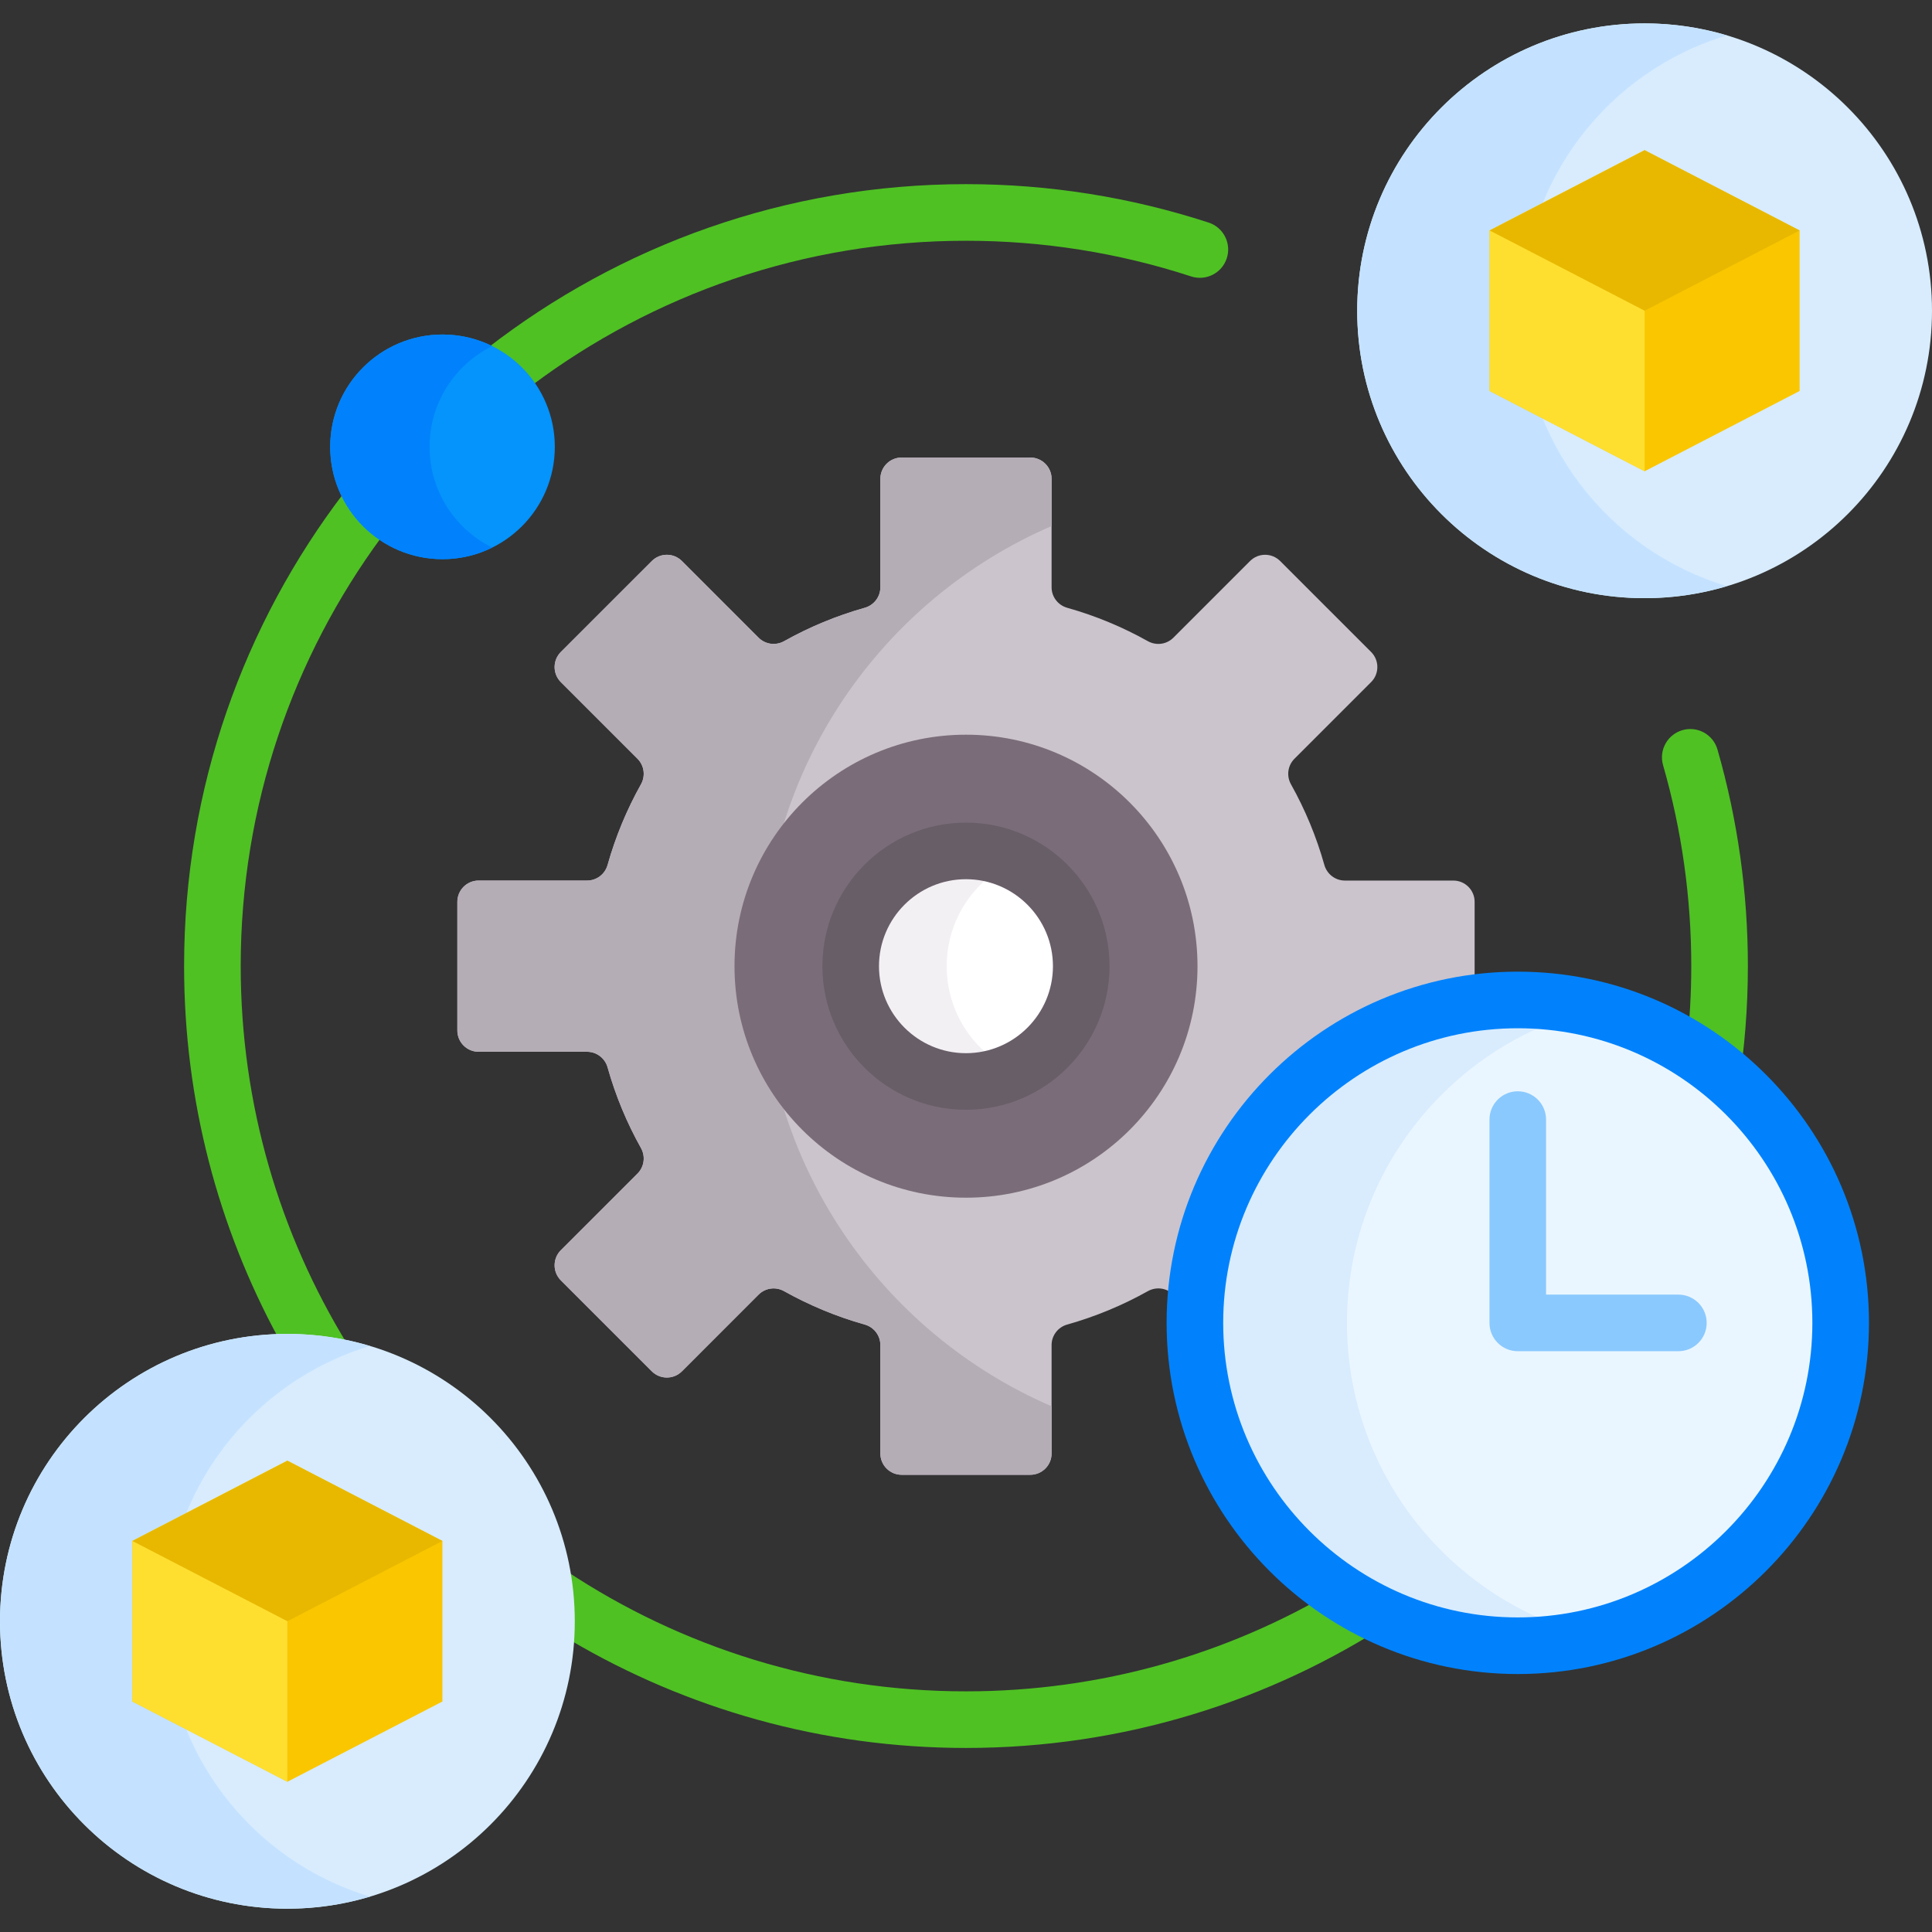 <svg xmlns="http://www.w3.org/2000/svg" width="80" height="80" viewBox="0 0 80 80" fill="none"><rect x="0" y="0" width="80" height="80" fill="#333333" stroke="none"/><g clip-path="url(#clip0_2538_957)"><path d="M22.025 15.956C27.04 12.197 33.264 9.969 39.999 9.969C43.181 9.969 46.317 10.466 49.321 11.446C49.936 11.646 50.598 11.31 50.798 10.695C50.999 10.08 50.663 9.418 50.048 9.217C46.809 8.161 43.428 7.625 39.999 7.625C32.542 7.625 25.667 10.161 20.188 14.412C20.93 14.753 21.565 15.289 22.025 15.956Z" fill="#4FC123"></path><path d="M55.323 65.822C50.834 68.496 45.593 70.035 39.999 70.035C33.89 70.035 28.202 68.2 23.455 65.055C23.577 65.731 23.644 66.426 23.644 67.137C23.644 67.399 23.632 67.659 23.615 67.917C28.424 70.751 34.025 72.379 39.999 72.379C46.521 72.379 52.597 70.439 57.684 67.109C56.851 66.759 56.061 66.326 55.323 65.822Z" fill="#4FC123"></path><path d="M11.9 55.391C12.751 55.391 13.58 55.484 14.38 55.657C11.582 51.095 9.967 45.733 9.967 40.001C9.967 33.354 12.139 27.205 15.809 22.224C15.138 21.77 14.597 21.139 14.25 20.398C10.095 25.843 7.623 32.638 7.623 40.001C7.623 45.572 9.038 50.818 11.526 55.401C11.65 55.397 11.774 55.391 11.9 55.391Z" fill="#4FC123"></path><path d="M70.032 40.002C70.032 41.147 69.966 42.275 69.84 43.387C70.611 43.862 71.328 44.413 71.985 45.03C72.242 43.391 72.376 41.712 72.376 40.002C72.376 36.957 71.952 33.941 71.117 31.036C70.938 30.414 70.289 30.054 69.666 30.234C69.044 30.413 68.685 31.062 68.864 31.684C69.639 34.378 70.032 37.176 70.032 40.002Z" fill="#4FC123"></path><path d="M68.1 24.769C74.672 24.769 80 19.441 80 12.869C80 6.297 74.672 0.969 68.1 0.969C61.527 0.969 56.199 6.297 56.199 12.869C56.199 19.441 61.527 24.769 68.1 24.769Z" fill="#D8ECFE"></path><path d="M63.018 12.869C63.018 7.482 66.599 2.933 71.509 1.467C70.429 1.144 69.285 0.969 68.1 0.969C61.527 0.969 56.199 6.297 56.199 12.869C56.199 19.441 61.527 24.769 68.1 24.769C69.285 24.769 70.429 24.594 71.509 24.271C66.599 22.805 63.018 18.256 63.018 12.869Z" fill="#C4E2FF"></path><path d="M61.682 9.543V16.19L68.1 19.514L74.518 16.19V9.543L68.1 6.219L61.682 9.543Z" fill="#FAC600"></path><path d="M61.682 9.543V16.19L68.1 19.514V6.219L61.682 9.543Z" fill="#FEDF30"></path><path d="M61.682 9.543L68.1 12.866L74.518 9.543L68.1 6.219L61.682 9.543Z" fill="#E8B800"></path><path d="M11.9 79.035C18.473 79.035 23.801 73.707 23.801 67.135C23.801 60.562 18.473 55.234 11.9 55.234C5.328 55.234 0 60.562 0 67.135C0 73.707 5.328 79.035 11.9 79.035Z" fill="#D8ECFE"></path><path d="M6.841 67.135C6.841 61.752 10.416 57.206 15.321 55.736C14.237 55.411 13.09 55.234 11.9 55.234C5.328 55.234 0 60.562 0 67.135C0 73.707 5.328 79.035 11.9 79.035C13.09 79.035 14.237 78.858 15.321 78.534C10.416 77.064 6.841 72.518 6.841 67.135Z" fill="#C4E2FF"></path><path d="M5.482 63.808V70.456L11.9 73.779L18.319 70.456V63.808L11.9 60.484L5.482 63.808Z" fill="#FAC600"></path><path d="M5.482 63.808V70.456L11.9 73.779V60.484L5.482 63.808Z" fill="#FEDF30"></path><path d="M5.482 63.808L11.9 67.132L18.319 63.808L11.9 60.484L5.482 63.808Z" fill="#E8B800"></path><path d="M61.061 41.534V37.343C61.061 36.857 60.666 36.462 60.179 36.462H55.688C55.292 36.462 54.947 36.197 54.839 35.816C54.508 34.64 54.042 33.521 53.457 32.477C53.263 32.131 53.32 31.699 53.6 31.419L56.775 28.244C57.119 27.9 57.119 27.342 56.775 26.997L53.008 23.231C52.664 22.886 52.106 22.886 51.762 23.231L48.587 26.406C48.306 26.686 47.875 26.743 47.529 26.549C46.485 25.964 45.366 25.498 44.19 25.167C43.809 25.059 43.544 24.714 43.544 24.318V19.827C43.544 19.34 43.149 18.945 42.662 18.945H37.336C36.849 18.945 36.454 19.34 36.454 19.827V24.318C36.454 24.714 36.189 25.059 35.808 25.167C34.632 25.498 33.513 25.964 32.469 26.549C32.123 26.743 31.692 26.686 31.411 26.406L28.237 23.231C27.892 22.886 27.334 22.886 26.99 23.231L23.223 26.997C22.879 27.342 22.879 27.9 23.223 28.244L26.398 31.419C26.678 31.699 26.735 32.131 26.541 32.477C25.956 33.521 25.49 34.64 25.159 35.816C25.052 36.197 24.706 36.462 24.31 36.462H19.819C19.332 36.462 18.938 36.856 18.938 37.343V42.67C18.938 43.157 19.332 43.552 19.819 43.552H24.31C24.706 43.552 25.052 43.817 25.159 44.198C25.49 45.374 25.956 46.493 26.541 47.537C26.735 47.883 26.678 48.314 26.398 48.595L23.223 51.769C22.879 52.114 22.879 52.672 23.223 53.016L26.99 56.783C27.334 57.127 27.892 57.127 28.237 56.783L31.411 53.608C31.692 53.327 32.123 53.271 32.469 53.465C33.513 54.049 34.632 54.516 35.808 54.847C36.189 54.954 36.454 55.3 36.454 55.696V60.186C36.454 60.673 36.849 61.068 37.336 61.068H42.662C43.149 61.068 43.544 60.673 43.544 60.186V55.696C43.544 55.3 43.809 54.954 44.19 54.847C45.366 54.516 46.485 54.049 47.529 53.465C47.875 53.271 48.306 53.327 48.587 53.608L49.484 54.505C49.619 47.863 54.62 42.398 61.061 41.534Z" fill="#CBC4CC"></path><path d="M31.562 40.007C31.562 31.841 36.495 24.827 43.544 21.783V19.827C43.544 19.34 43.149 18.945 42.662 18.945H37.336C36.849 18.945 36.454 19.34 36.454 19.827V24.318C36.454 24.714 36.189 25.059 35.808 25.167C34.632 25.498 33.513 25.964 32.469 26.549C32.123 26.743 31.692 26.686 31.411 26.406L28.237 23.231C27.892 22.886 27.334 22.886 26.99 23.231L23.223 26.997C22.879 27.342 22.879 27.9 23.223 28.244L26.398 31.419C26.678 31.699 26.735 32.131 26.541 32.477C25.956 33.521 25.49 34.64 25.159 35.816C25.052 36.197 24.706 36.462 24.31 36.462H19.819C19.332 36.462 18.938 36.856 18.938 37.343V42.67C18.938 43.157 19.332 43.552 19.819 43.552H24.31C24.706 43.552 25.052 43.817 25.159 44.198C25.49 45.374 25.956 46.493 26.541 47.537C26.735 47.883 26.678 48.314 26.398 48.595L23.223 51.769C22.879 52.114 22.879 52.672 23.223 53.016L26.99 56.783C27.334 57.127 27.892 57.127 28.237 56.783L31.411 53.608C31.692 53.327 32.123 53.271 32.469 53.465C33.513 54.049 34.632 54.516 35.808 54.847C36.189 54.954 36.454 55.3 36.454 55.696V60.186C36.454 60.673 36.849 61.068 37.336 61.068H42.662C43.149 61.068 43.544 60.673 43.544 60.186V58.231C36.495 55.187 31.562 48.173 31.562 40.007Z" fill="#B5ADB6"></path><path d="M62.846 68.154C70.23 68.154 76.216 62.168 76.216 54.784C76.216 47.4 70.23 41.414 62.846 41.414C55.462 41.414 49.477 47.4 49.477 54.784C49.477 62.168 55.462 68.154 62.846 68.154Z" fill="#EAF6FF"></path><path d="M40 49.594C45.294 49.594 49.586 45.302 49.586 40.008C49.586 34.714 45.294 30.422 40 30.422C34.706 30.422 30.414 34.714 30.414 40.008C30.414 45.302 34.706 49.594 40 49.594Z" fill="#7A6D79"></path><path d="M39.998 44.782C42.635 44.782 44.772 42.645 44.772 40.008C44.772 37.372 42.635 35.234 39.998 35.234C37.362 35.234 35.225 37.372 35.225 40.008C35.225 42.645 37.362 44.782 39.998 44.782Z" fill="white"></path><path d="M39.201 40.008C39.201 38.081 40.343 36.422 41.986 35.668C41.381 35.391 40.708 35.234 39.998 35.234C37.362 35.234 35.225 37.372 35.225 40.008C35.225 42.645 37.362 44.782 39.998 44.782C40.708 44.782 41.381 44.626 41.986 44.348C40.343 43.594 39.201 41.935 39.201 40.008Z" fill="#F3F0F3"></path><path d="M39.998 45.954C36.72 45.954 34.053 43.287 34.053 40.008C34.053 36.73 36.72 34.062 39.998 34.062C43.277 34.062 45.944 36.73 45.944 40.008C45.944 43.287 43.277 45.954 39.998 45.954ZM39.998 36.406C38.012 36.406 36.397 38.022 36.397 40.008C36.397 41.994 38.012 43.61 39.998 43.61C41.984 43.61 43.6 41.994 43.6 40.008C43.6 38.022 41.984 36.406 39.998 36.406Z" fill="#685E68"></path><path d="M62.848 68.146C70.232 68.146 76.218 62.16 76.218 54.776C76.218 47.392 70.232 41.406 62.848 41.406C55.464 41.406 49.478 47.392 49.478 54.776C49.478 62.16 55.464 68.146 62.848 68.146Z" fill="#EAF6FF"></path><path d="M55.775 54.776C55.775 48.489 60.139 43.204 65.997 41.784C64.987 41.539 63.933 41.406 62.848 41.406C55.476 41.406 49.478 47.404 49.478 54.776C49.478 62.148 55.476 68.146 62.848 68.146C63.933 68.146 64.987 68.013 65.997 67.768C60.139 66.348 55.775 61.064 55.775 54.776Z" fill="#D8ECFE"></path><path d="M62.848 69.318C54.83 69.318 48.307 62.794 48.307 54.776C48.307 46.758 54.83 40.234 62.848 40.234C70.867 40.234 77.39 46.758 77.39 54.776C77.39 62.794 70.867 69.318 62.848 69.318ZM62.848 42.578C56.122 42.578 50.65 48.05 50.65 54.776C50.65 61.502 56.122 66.974 62.848 66.974C69.574 66.974 75.046 61.502 75.046 54.776C75.046 48.05 69.574 42.578 62.848 42.578Z" fill="#0182FC"></path><path d="M69.498 55.951H62.848C62.2 55.951 61.676 55.426 61.676 54.779V46.359C61.676 45.712 62.2 45.188 62.848 45.188C63.495 45.188 64.019 45.712 64.019 46.359V53.607H69.498C70.145 53.607 70.67 54.131 70.67 54.779C70.67 55.426 70.145 55.951 69.498 55.951Z" fill="#8AC9FE"></path><path d="M18.323 23.154C20.892 23.154 22.974 21.071 22.974 18.503C22.974 15.934 20.892 13.852 18.323 13.852C15.754 13.852 13.672 15.934 13.672 18.503C13.672 21.071 15.754 23.154 18.323 23.154Z" fill="#0593FC"></path><path d="M17.788 18.503C17.788 16.672 18.845 15.09 20.382 14.331C19.762 14.024 19.064 13.852 18.325 13.852C15.756 13.852 13.674 15.934 13.674 18.503C13.674 21.071 15.756 23.154 18.325 23.154C19.064 23.154 19.762 22.981 20.382 22.674C18.845 21.915 17.788 20.333 17.788 18.503Z" fill="#0182FC"></path></g><defs><clipPath id="clip0_2538_957"><rect width="80" height="80" fill="white"></rect></clipPath></defs></svg>